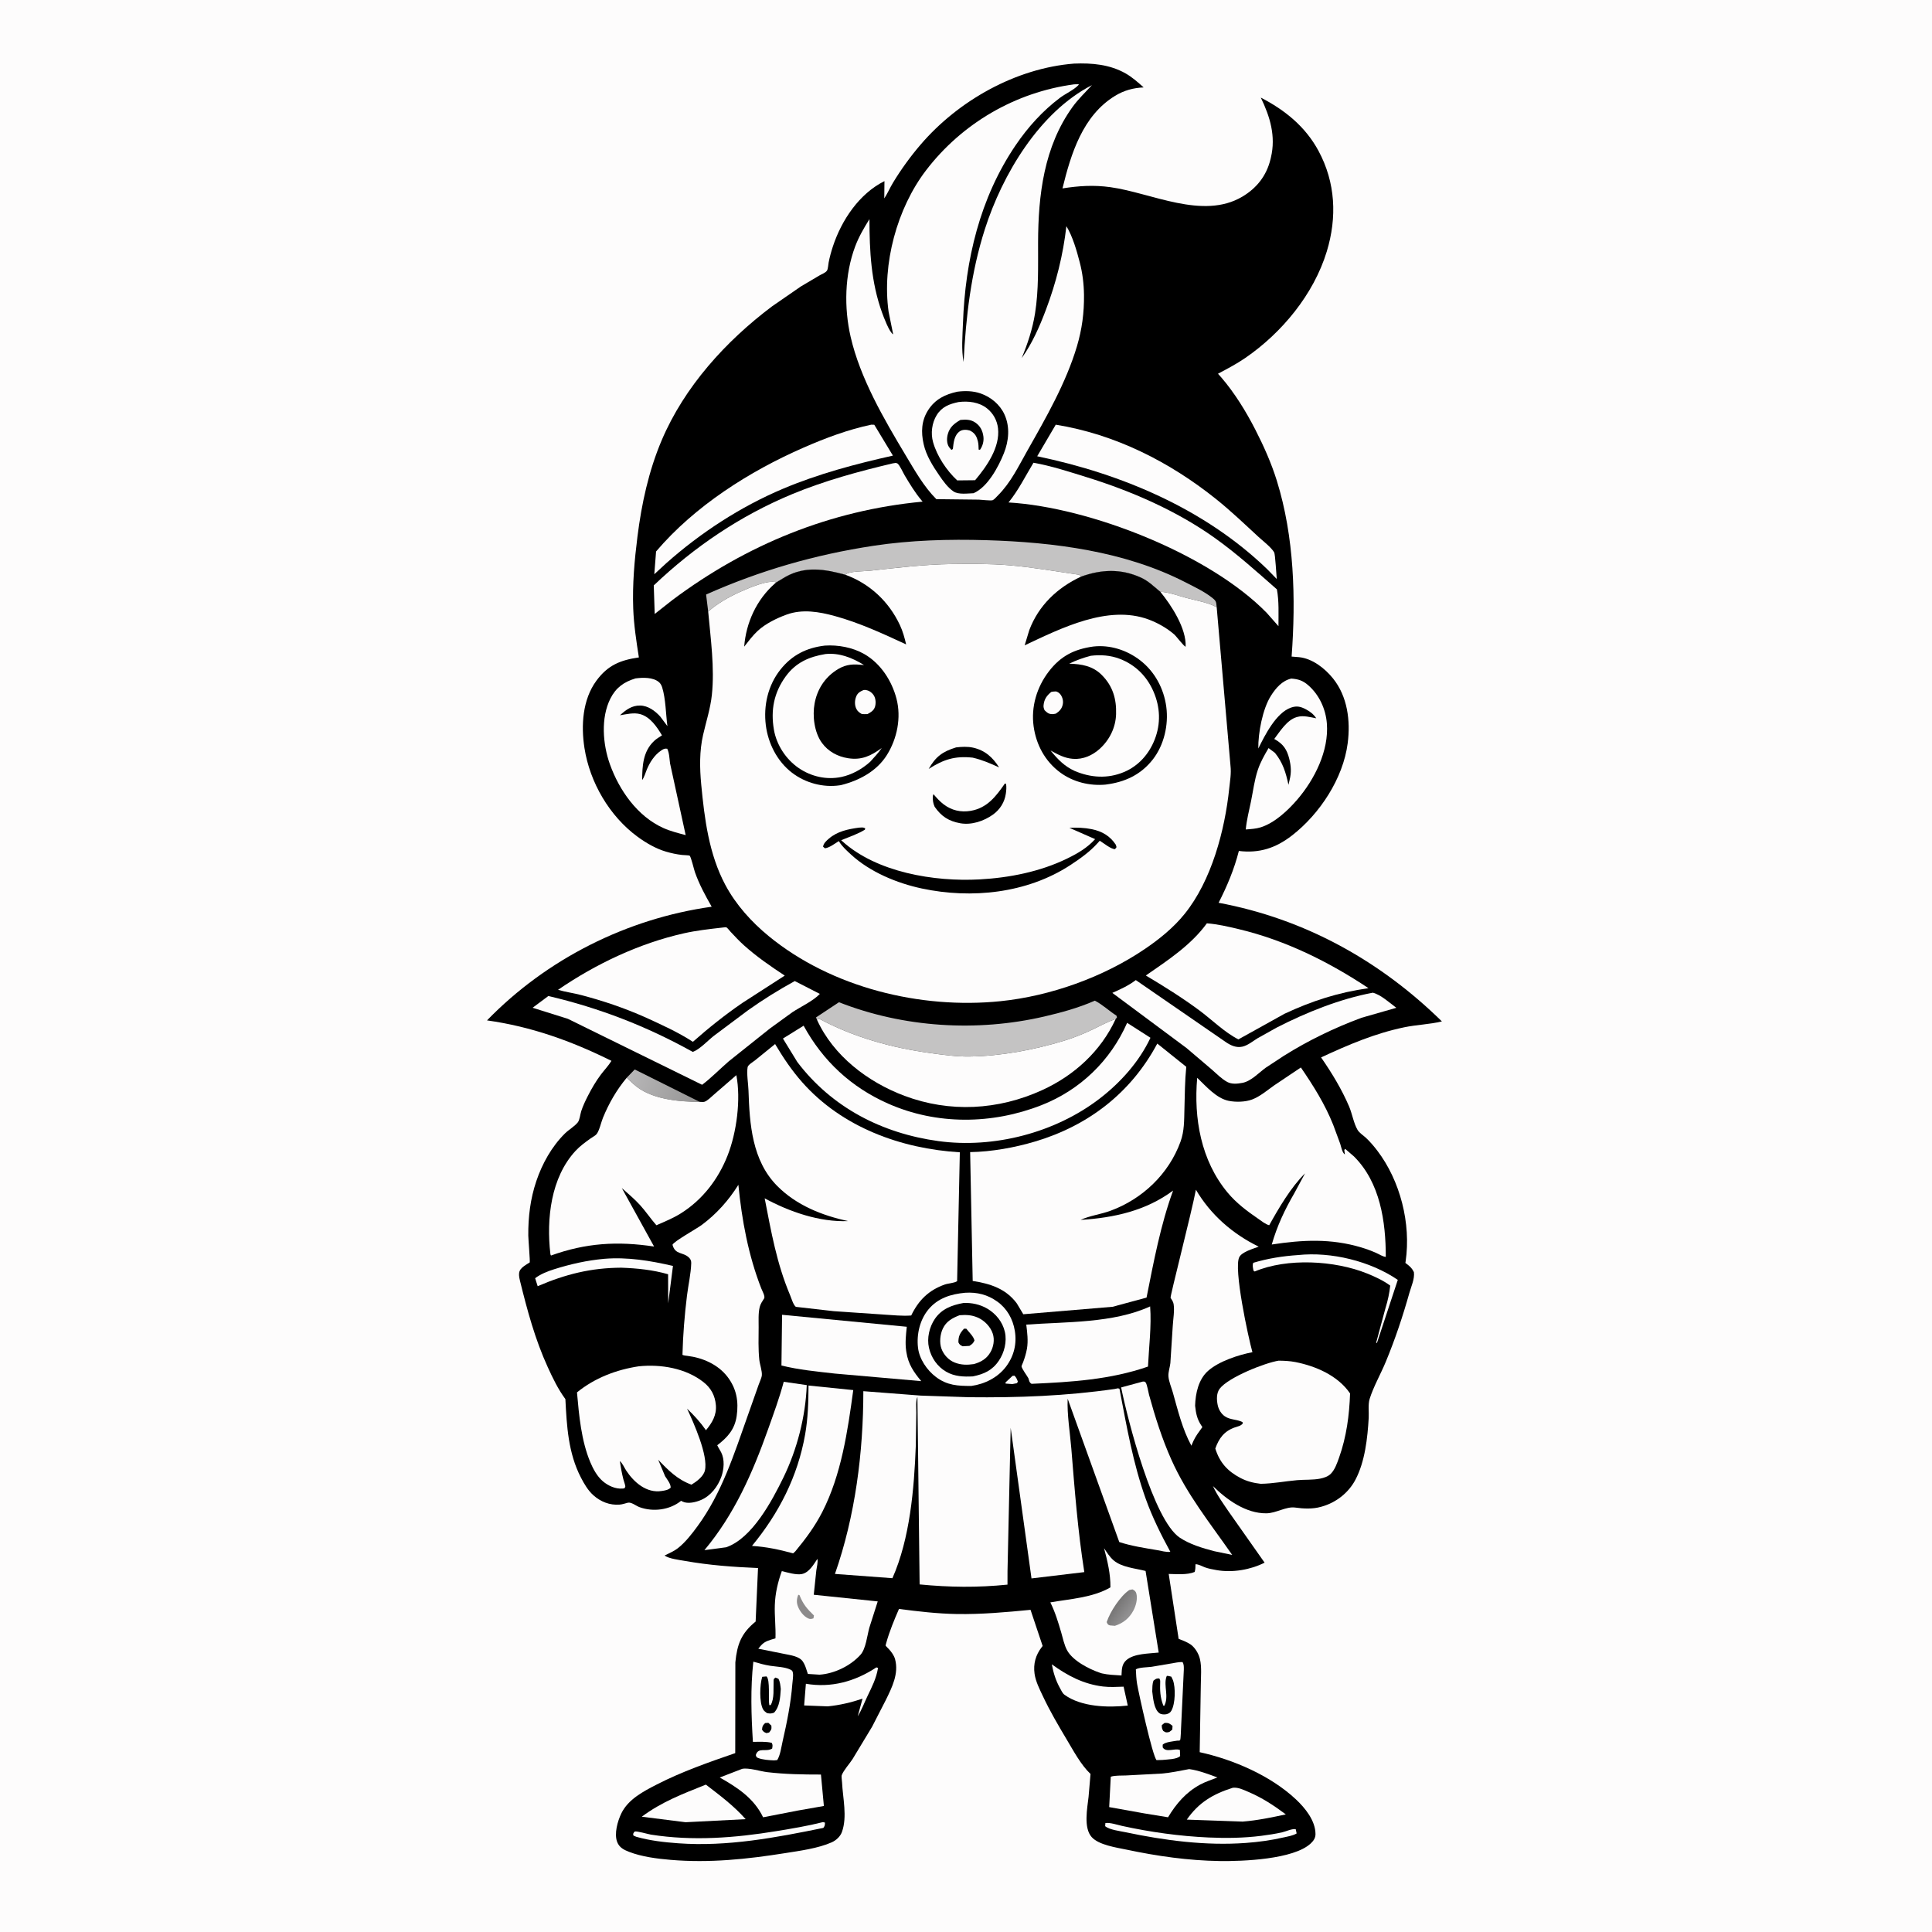 <svg version="1.1" xmlns="http://www.w3.org/2000/svg" style="display: block;" viewBox="0 0 2048 2048" width="1024" height="1024">
<defs>
	<linearGradient id="Gradient1" gradientUnits="userSpaceOnUse" x1="731.344" y1="1166.62" x2="667.983" y2="1141.04">
		<stop class="stop0" offset="0" stop-opacity="1" stop-color="rgb(154,153,153)"/>
		<stop class="stop1" offset="1" stop-opacity="1" stop-color="rgb(183,182,183)"/>
	</linearGradient>
	<linearGradient id="Gradient2" gradientUnits="userSpaceOnUse" x1="1184.85" y1="1700.95" x2="1197" y2="1709.43">
		<stop class="stop0" offset="0" stop-opacity="1" stop-color="rgb(121,120,120)"/>
		<stop class="stop1" offset="1" stop-opacity="1" stop-color="rgb(145,144,145)"/>
	</linearGradient>
</defs>
<path transform="translate(0,0)" fill="rgb(253,252,252)" d="M -0 -0 L 2048 0 L 2048 2048 L -0 2048 L -0 -0 z"/>
<path transform="translate(0,0)" fill="rgb(0,0,0)" d="M 1138.55 67.416 C 1157.42 66.637 1176.43 68.301 1193.17 77.822 C 1200.25 81.847 1206.29 87.241 1212.3 92.667 C 1201.34 93.128 1191.46 95.84 1182.06 101.574 C 1147.65 122.565 1135.3 162.943 1126.27 199.715 C 1143.77 196.966 1159.49 195.973 1177.14 198.419 C 1220.53 204.435 1274.92 233.296 1316.83 208.511 C 1332.14 199.456 1342.55 186.293 1346.78 168.815 L 1347.21 167 C 1352.6 144.425 1346.32 123.71 1336.5 103.458 C 1362.03 116.625 1383.76 134.16 1397.63 159.848 C 1415.77 193.423 1417.44 230.434 1406.46 266.501 C 1392.62 311.994 1358.92 352.719 1320.1 379.422 C 1310.93 385.731 1300.94 390.948 1291.12 396.182 L 1294.81 400.31 C 1308.82 416.652 1320.81 436.155 1330.61 455.253 C 1339.56 472.687 1347.72 490.967 1353.53 509.699 C 1371.99 569.179 1373.72 634.38 1369.17 696.001 L 1377.12 696.631 C 1391.16 698.089 1404.35 708.376 1413 719.109 C 1428.46 738.284 1431.68 764.05 1428.61 787.851 C 1423.79 825.175 1399.02 862.812 1369.57 885.649 C 1352.35 899.005 1334.94 904.69 1313.24 902.049 C 1308.35 921.341 1300.81 939.277 1291.78 956.979 C 1382.81 973.973 1462.67 1018.14 1528.47 1082.74 C 1515.55 1085.9 1501.65 1086.23 1488.5 1088.98 C 1457.06 1095.56 1429.38 1107.46 1400.39 1120.9 C 1411.69 1137.19 1422.32 1154.68 1430.11 1172.93 C 1433.37 1180.56 1434.96 1190.8 1439.05 1197.7 C 1441.08 1201.12 1445.34 1203.63 1448.2 1206.37 C 1452.5 1210.47 1456.37 1214.98 1459.97 1219.71 C 1484.4 1251.77 1495.86 1297.06 1490.03 1337.07 L 1489.77 1338.73 L 1490.42 1339.23 L 1491.5 1340.08 C 1494.94 1342.73 1496.87 1344.55 1498.79 1348.5 C 1499.73 1355.71 1495.97 1363.58 1494.02 1370.48 C 1486.89 1395.75 1478.9 1419.69 1468.83 1443.94 C 1463.59 1456.55 1455.88 1470.05 1451.87 1482.93 C 1450.05 1488.75 1451.23 1496.88 1450.88 1503.04 C 1449.66 1524.31 1446.94 1549.34 1436.85 1568.5 C 1429.53 1582.4 1416.58 1592.58 1401.55 1596.93 L 1400.07 1597.34 C 1391.56 1599.77 1381.73 1599.33 1373 1598.08 C 1363.34 1596.7 1352.97 1604.04 1342.44 1604.17 C 1320.8 1604.44 1300.54 1589.86 1285.78 1575.31 C 1290.19 1585.01 1296.83 1594.06 1302.81 1602.88 L 1340.53 1656.48 C 1325.63 1664.05 1306.25 1667.35 1289.73 1664.38 C 1285.58 1663.64 1281.23 1662.9 1277.26 1661.44 C 1274.09 1660.27 1270.67 1658.14 1267.28 1658.16 C 1267.19 1660.94 1267.27 1663.7 1266.36 1666.36 C 1258.4 1669.65 1247.32 1668.58 1238.88 1668.44 L 1249.2 1735.89 C 1249.25 1736.29 1249.06 1736.82 1249.36 1737.1 C 1249.76 1737.5 1253 1738.61 1253.76 1738.94 C 1257.57 1740.59 1261.52 1742.24 1264.5 1745.22 C 1268.13 1748.85 1270.87 1753.86 1272.03 1758.86 C 1274.01 1767.32 1272.94 1777.85 1272.9 1786.63 L 1271.73 1857.39 C 1307.39 1865.2 1346.75 1882.18 1373.62 1907.3 C 1383.48 1916.52 1394.45 1929.99 1394.48 1944.22 C 1394.48 1948.39 1392.37 1951.37 1389.42 1954.14 C 1371.3 1971.1 1317.13 1973.13 1292.95 1972.78 C 1259.6 1972.29 1226.77 1967.59 1194.2 1960.7 C 1183.52 1958.45 1164.77 1955.85 1157.19 1947.34 C 1148.41 1937.5 1152.59 1916.69 1153.92 1904.77 L 1156 1880.47 C 1145.73 1870.75 1137.84 1855.77 1130.58 1843.64 C 1121.7 1828.79 1113.03 1813.97 1105.64 1798.29 C 1102.06 1790.7 1097.86 1782.59 1096.67 1774.19 C 1095.2 1763.75 1097.87 1754.3 1104.26 1746.07 L 1105.24 1744.81 L 1092.41 1706.49 C 1066.38 1709.03 1040.45 1711.35 1014.26 1710.93 C 993.792 1710.59 973.242 1708.19 952.961 1705.55 C 947.84 1717.28 942.812 1729.45 939.401 1741.78 C 939.381 1741.86 938.741 1744.23 938.754 1744.26 C 939.132 1745.16 941.634 1747.41 942.405 1748.29 C 945.184 1751.46 947.717 1754.79 948.837 1758.93 C 952.932 1774.07 945.516 1788.81 939.045 1802 L 924.464 1830.4 L 903.705 1864.78 C 900.551 1869.64 894.235 1876.56 892.291 1881.77 C 891.794 1883.1 892.531 1887.81 892.605 1889.36 C 893.406 1906.15 898.315 1925.74 892.505 1941.91 C 890.732 1946.85 886.291 1950.88 881.576 1952.98 C 867.176 1959.37 847.803 1961.93 832.347 1964.38 C 791.835 1970.82 751.952 1975.03 710.927 1971.53 C 696.595 1970.31 680.419 1968.28 666.937 1963.07 C 661.332 1960.91 656.51 1958.5 654.23 1952.58 C 650.878 1943.87 654.656 1930.55 658.603 1922.35 C 665.86 1907.29 682.049 1898.91 696.275 1891.61 C 722.775 1878.02 751.265 1868.07 779.381 1858.37 L 779.508 1762.12 C 781.396 1742.94 785.794 1731.3 801.007 1718.9 L 803.533 1662.18 C 777.026 1661.06 751.887 1659.24 725.706 1654.59 C 719.626 1653.51 709.487 1652.37 704.436 1648.95 C 709.342 1646.55 714.776 1644.19 719.049 1640.77 C 726.868 1634.5 733.512 1625.87 739.405 1617.84 C 765.253 1582.59 778.254 1541.14 792.717 1500.4 L 804.229 1467.79 C 805.174 1464.98 807.32 1460.71 807.591 1457.85 C 808.005 1453.48 805.372 1446.1 804.882 1441.35 C 803.71 1430 804.123 1418.26 804.188 1406.84 C 804.227 1400 803.677 1392.02 805.36 1385.35 C 806.167 1382.15 808.217 1379.17 809.983 1376.41 C 811.376 1374.24 807.971 1368.31 806.986 1365.79 C 793.28 1330.72 786.372 1293.32 782.712 1255.94 C 772.428 1272.42 759.439 1286.97 743.78 1298.57 C 738.565 1302.44 714.404 1315.81 712.874 1319.5 C 715.772 1330.57 724.216 1326.8 730.625 1333.37 C 732.197 1334.99 732.793 1336.85 732.729 1339.03 C 732.398 1350.3 729.625 1362.06 728.24 1373.33 C 725.653 1394.37 723.982 1415.02 723.438 1436.21 C 725.215 1436.99 726.803 1437.05 728.687 1437.28 C 744.833 1439.24 761.191 1446.39 771.259 1459.59 C 780.804 1472.11 783.139 1485.67 780.908 1501.09 C 778.869 1515.19 771.158 1523.75 760.307 1532.01 C 761.475 1534.66 763.188 1537 764.491 1539.59 C 768.358 1547.27 767.459 1557.61 764.644 1565.48 C 760.968 1575.75 753.446 1585.63 743.2 1590.01 C 737.709 1592.37 729.261 1594.49 723.587 1591.76 L 722 1590.92 C 709.963 1600.74 692.147 1602.92 677.839 1597.62 C 674.149 1596.26 669.204 1592.04 665.5 1592.95 C 662.588 1593.66 659.897 1594.71 656.876 1594.95 C 646.446 1595.79 636.758 1591.97 629 1585.03 C 623.291 1579.92 619.283 1573.01 615.791 1566.27 C 602.294 1540.21 600.811 1511.73 599.328 1483.09 C 591.602 1472.61 586.039 1461.04 580.65 1449.25 C 567.152 1419.71 558.947 1389.11 551.205 1357.71 C 548.871 1348.24 550.204 1345.35 558.432 1340.13 C 558.814 1339.89 561.448 1338.37 561.531 1338.22 C 562.019 1337.31 560.045 1313.47 560.011 1309.78 C 559.827 1290.1 562.196 1270.82 568.488 1252.12 C 574.74 1233.54 584.829 1215.4 598.838 1201.54 C 602.895 1197.52 609.166 1193.99 612.561 1189.65 C 614.483 1187.19 615.097 1181.1 616.089 1178 C 617.872 1172.44 620.496 1166.95 623.15 1161.75 C 627.152 1153.92 631.713 1146.03 637.027 1139 C 640.65 1134.21 645.073 1129.65 648.156 1124.53 C 605.651 1103.47 563.307 1088.24 516.238 1081.65 C 579.583 1016.47 664.688 973.696 754.415 961.169 C 747.6 949.211 741.186 937.447 736.62 924.424 C 735.601 921.516 732.548 908.326 731.039 907.016 C 730.622 906.654 723.995 906.385 723.024 906.281 C 717.305 905.668 711.537 904.407 706.017 902.788 C 695.344 899.658 684.936 893.632 676 887.102 C 646.122 865.268 625.209 829.37 619.543 792.891 C 615.836 769.026 617.454 741.587 632.255 721.5 C 644.371 705.059 657.728 699.725 677.238 696.894 C 674.552 679.75 671.885 662.361 671.241 645 C 670.295 619.485 672.558 594.041 675.738 568.751 C 680.118 533.914 687.649 499.175 701.398 466.752 C 725.482 409.957 769.338 361.647 818.302 324.822 L 849.019 303.611 L 869.181 291.695 C 871.521 290.404 875.409 289 876.745 286.655 C 877.773 284.852 877.969 280.375 878.389 278.232 C 879.528 272.407 881.092 266.704 882.955 261.071 C 892.157 233.245 910.816 205.322 937.557 191.991 L 937.366 210.315 C 940.926 204.923 943.402 198.993 946.747 193.48 C 955.242 179.479 965.159 165.803 975.818 153.362 C 1015.87 106.612 1076.86 72.279 1138.55 67.416 z"/>
<path transform="translate(0,0)" fill="rgb(253,252,252)" d="M 1073.27 1458.5 L 1075.41 1458.28 C 1077.39 1460.29 1077.98 1461.92 1078.96 1464.5 L 1078.08 1466.23 L 1073.1 1467.18 L 1066.06 1466.66 L 1065.83 1465.5 L 1073.27 1458.5 z"/>
<path transform="translate(0,0)" fill="url(#Gradient1)" d="M 664.323 1142.47 L 672.833 1133.67 L 741.731 1168.02 C 719.055 1168 688.858 1165.24 671.473 1149.08 L 664.323 1142.47 z"/>
<path transform="translate(0,0)" fill="rgb(253,252,252)" d="M 1171.77 1932.5 C 1176.84 1931.78 1184.48 1934.46 1189.47 1935.55 C 1219.46 1942.13 1250.37 1946.42 1281.06 1947.81 C 1299.65 1948.65 1318.53 1948.41 1337 1946.05 C 1344.35 1945.11 1351.88 1943.98 1359.11 1942.33 C 1363.63 1941.3 1368.94 1938.51 1373.5 1938.96 L 1374.5 1943.52 C 1370.68 1945.85 1365.59 1946.62 1361.28 1947.62 C 1347.78 1950.76 1334.41 1952.59 1320.59 1953.6 C 1278.24 1956.72 1234.65 1951.02 1193.24 1942.26 C 1187.47 1941.04 1175.98 1939.7 1171.5 1935.81 L 1171.77 1932.5 z"/>
<path transform="translate(0,0)" fill="rgb(253,252,252)" d="M 872.41 1931.5 L 874.5 1932.03 C 874.369 1934.9 874.45 1935.35 872.793 1937.65 C 822.232 1948.01 770.981 1957.7 719.169 1953.97 C 704.165 1952.9 689.012 1951.19 674.5 1947.08 L 671.5 1945.81 L 671.132 1944 C 671.741 1943.17 671.993 1941.86 672.96 1941.5 C 674.94 1940.76 687.202 1944.33 689.959 1944.76 C 734.259 1951.74 778.987 1948.29 823 1941.07 C 839.511 1938.36 856.188 1935.62 872.41 1931.5 z"/>
<path transform="translate(0,0)" fill="rgb(253,252,252)" d="M 640.533 1334.39 C 665.383 1332.37 689.247 1336.38 713.37 1341.93 L 708.31 1381.57 L 708.214 1350.76 C 691.93 1346.09 675.445 1344.42 658.561 1343.81 C 626.348 1343.98 599.526 1350.71 569.956 1363.41 L 567.265 1354.95 C 573.166 1350.5 580.437 1347.66 587.43 1345.45 C 605.036 1339.9 622.154 1336.08 640.533 1334.39 z"/>
<path transform="translate(0,0)" fill="rgb(253,252,252)" d="M 1114.98 1764.26 C 1131.52 1776.27 1148.63 1785.27 1169.21 1787.76 C 1176.44 1788.63 1183.81 1788.18 1191.07 1787.94 L 1195.49 1807.98 C 1174.65 1810.28 1146.28 1809.5 1128.5 1796.58 C 1126.25 1794.95 1124.99 1791.97 1123.68 1789.59 C 1119.07 1781.19 1116.74 1773.67 1114.98 1764.26 z"/>
<path transform="translate(0,0)" fill="rgb(253,252,252)" d="M 1375.92 1330.42 C 1411.11 1326.71 1452.61 1336.79 1481.72 1356.73 L 1459.67 1423.5 L 1458.74 1423.5 L 1468.72 1386.45 C 1471.08 1378.95 1472.9 1370.59 1473.69 1362.79 C 1466.4 1357.4 1457.5 1353.31 1449.13 1349.93 C 1414.82 1336.09 1364.5 1333.29 1330 1347.84 L 1328.76 1347 C 1328.24 1343.95 1327.41 1341.59 1328.5 1338.62 C 1344.07 1333.97 1359.74 1331.51 1375.92 1330.42 z"/>
<path transform="translate(0,0)" fill="rgb(253,252,252)" d="M 929.003 1767.5 L 930.765 1768.05 C 928.794 1779.56 924.469 1787.69 919.5 1798.11 C 916.107 1805.23 913.391 1812.57 909.235 1819.32 L 914.315 1800.65 C 901.998 1804.75 890.399 1807.5 877.475 1808.82 L 852.422 1807.85 L 854.272 1784.85 C 881.087 1789.47 906.522 1782.41 929.003 1767.5 z"/>
<path transform="translate(0,0)" fill="rgb(253,252,252)" d="M 1306.86 1895.09 C 1312.6 1894.51 1317.68 1897.1 1322.87 1899.29 C 1337.82 1905.62 1350.12 1913.7 1363.03 1923.33 C 1347.74 1926.6 1332.88 1929.72 1317.25 1930.97 L 1258.05 1928.87 C 1270.76 1910.6 1285.94 1901.72 1306.86 1895.09 z"/>
<path transform="translate(0,0)" fill="rgb(253,252,252)" d="M 748.253 1891.77 C 763.014 1903.11 778.077 1914.37 790.413 1928.39 L 726.753 1931.64 L 680.302 1925.79 C 701.464 1910 723.973 1901.47 748.253 1891.77 z"/>
<path transform="translate(0,0)" fill="rgb(253,252,252)" d="M 798.567 1761.44 C 804.44 1763.16 810.436 1764.87 816.491 1765.8 C 823.053 1766.81 831.989 1766.98 837.942 1769.9 C 839.628 1770.72 840.151 1771.31 840.5 1773.26 C 841.102 1776.63 840.171 1781.57 839.909 1785.01 C 838.349 1805.51 834.08 1826.3 829.503 1846.34 C 828.149 1852.27 827.131 1860.66 823.867 1865.77 L 820.5 1866.09 C 815.392 1865.9 808.054 1865.41 803.399 1863.43 C 801.556 1862.65 801.87 1862.25 801.171 1860.5 C 803.697 1851.65 811.958 1857.65 818.52 1853.52 C 818.907 1850.74 819.314 1849.97 818.089 1847.5 C 812.011 1845.86 804.421 1846.5 798.103 1846.41 C 796.36 1818.14 795.439 1789.64 798.567 1761.44 z"/>
<path transform="translate(0,0)" fill="rgb(0,0,0)" d="M 811.075 1826.5 L 814.5 1826.28 L 817.694 1829.25 C 817.991 1833.43 817.71 1833.33 815.334 1836.5 L 812.49 1837.17 C 809.739 1836.07 809.461 1835.92 807.766 1833.5 C 808.227 1829.37 808.386 1829.32 811.075 1826.5 z"/>
<path transform="translate(0,0)" fill="rgb(0,0,0)" d="M 808.008 1777.5 L 812.5 1777.06 C 816.591 1780.54 814.258 1801.1 815.49 1807.5 L 816.927 1807.5 C 821.099 1800.49 819.673 1789.32 820.05 1781.32 C 820.141 1779.38 820.63 1779.53 822 1778.28 L 825.101 1779.5 C 827.029 1782.82 827.182 1786.63 827.663 1790.37 C 827.082 1798.97 826.671 1808.84 820.56 1815.5 C 817.215 1816.61 816.481 1816.58 813 1815.95 C 811.47 1814.79 809.83 1813.7 808.883 1811.97 C 804.753 1804.45 805.404 1785.51 808.008 1777.5 z"/>
<path transform="translate(0,0)" fill="rgb(253,252,252)" d="M 1260.56 1875.32 C 1270.02 1876.51 1281.5 1880.82 1290.48 1884.17 C 1284.44 1886.65 1277.99 1888.59 1272.26 1891.7 C 1257.19 1899.87 1246.88 1911.9 1238.16 1926.39 L 1212.91 1922.25 L 1175.79 1915.6 L 1177.46 1883.39 C 1182.09 1881.85 1188.87 1882.31 1193.81 1882.05 L 1231.49 1880.05 C 1241.17 1879.26 1251 1877.07 1260.56 1875.32 z"/>
<path transform="translate(0,0)" fill="rgb(253,252,252)" d="M 786.753 1875.04 C 793.709 1873.64 805.982 1877.7 813.412 1878.57 C 832.419 1880.8 851.139 1881.1 870.24 1881.09 L 873.344 1914.41 L 845.74 1919.26 L 808.916 1926.41 C 799.337 1906.36 781.782 1894.85 762.978 1884.23 L 786.753 1875.04 z"/>
<path transform="translate(0,0)" fill="rgb(253,252,252)" d="M 1247.59 1762.29 C 1249.68 1761.91 1251.39 1761.87 1253.5 1761.84 C 1255.12 1764.32 1254.91 1767.14 1254.9 1770 L 1252.01 1831.07 C 1251.88 1832.8 1251.66 1843.75 1250.95 1844.64 C 1250.28 1845.47 1248.84 1845 1247.79 1845.19 C 1243.65 1845.92 1235.38 1846.52 1232.5 1849.41 L 1232.53 1852.36 C 1236.38 1858.22 1245.02 1852.87 1250.74 1855.03 L 1251 1861.5 C 1247.71 1865.02 1237.17 1865.07 1232.24 1865.62 L 1226 1865.8 C 1221.73 1861.66 1206.79 1793.66 1205.36 1784.99 C 1204.52 1779.86 1204.27 1774.75 1204.05 1769.56 C 1207.62 1767.39 1216.39 1767.47 1220.78 1766.87 L 1247.59 1762.29 z"/>
<path transform="translate(0,0)" fill="rgb(0,0,0)" d="M 1234.28 1826.5 L 1235.69 1826.33 C 1238.99 1826.28 1240.52 1827.47 1242.94 1829.5 L 1242.68 1833.5 L 1239.5 1835.98 C 1236 1836.67 1236.16 1836.76 1233.12 1834.92 C 1231.74 1832.58 1231.49 1831.45 1231.58 1828.73 L 1234.28 1826.5 z"/>
<path transform="translate(0,0)" fill="rgb(0,0,0)" d="M 1236.91 1776.5 C 1238.57 1776.47 1240.05 1776.96 1241.65 1777.35 L 1243.32 1780.91 C 1246.31 1788.84 1245.97 1805.98 1241.66 1813.5 C 1240.51 1815.49 1238.81 1816.54 1236.62 1817.08 C 1234.4 1817.62 1231.05 1817.47 1229.15 1816.17 C 1223.16 1812.05 1222.26 1799.7 1221.42 1792.92 C 1221.56 1789.11 1221.37 1785.09 1222.78 1781.5 C 1225.48 1779.54 1225.63 1779.15 1228.92 1779.21 C 1229.57 1780.34 1229.91 1781.17 1229.86 1782.49 C 1229.52 1791.98 1229.76 1799 1233.16 1808 L 1234.16 1808.27 C 1239.35 1798.36 1233.33 1787.13 1236.41 1777.61 L 1236.91 1776.5 z"/>
<path transform="translate(0,0)" fill="rgb(253,252,252)" d="M 830.795 1464.75 L 855.189 1468.28 C 853.987 1501.44 844.934 1536.53 830.447 1566.22 C 818.388 1590.94 797.29 1630.74 769.776 1640.17 L 746.718 1643.23 C 778.531 1605.19 797.734 1561.44 814.219 1515.03 C 820.109 1498.45 826.274 1481.76 830.795 1464.75 z"/>
<path transform="translate(0,0)" fill="rgb(253,252,252)" d="M 1211.53 1464.5 L 1213.24 1464.57 C 1213.65 1464.88 1214.16 1465.08 1214.45 1465.5 C 1216.05 1467.78 1217.22 1475.59 1218.05 1478.62 C 1224.51 1502.08 1231.73 1524.97 1241.67 1547.23 C 1258.28 1584.48 1283.08 1615.08 1306.19 1648.28 L 1286.8 1644.25 C 1274.61 1641.06 1261.06 1637 1250.5 1629.9 C 1222.65 1611.18 1195.54 1505.7 1188.44 1470.73 L 1211.53 1464.5 z"/>
<path transform="translate(0,0)" fill="rgb(253,252,252)" d="M 1368.81 719.315 C 1376.23 719.893 1380.99 721.356 1386.7 726.317 C 1398.47 736.53 1405.31 751.566 1406.53 766.9 C 1408.83 795.914 1393.45 826.317 1375.09 847.673 C 1365.27 859.098 1351.22 872.305 1336.5 876.969 C 1331.4 878.587 1325.87 878.865 1320.55 879.266 C 1321.48 869.309 1324.07 859.35 1326.09 849.566 C 1328.37 838.446 1329.77 826.702 1333.41 815.938 C 1336.18 807.739 1340.36 800.43 1344.74 793.006 L 1351.51 798.086 C 1360.01 808.657 1363 818.909 1365.83 831.937 L 1367.04 826.742 C 1369.03 818.658 1368.63 812.179 1366.62 804.164 C 1364.26 794.731 1360.4 788.92 1352.05 784.081 L 1350.75 783.349 C 1356.8 775.335 1364.2 763.322 1374.24 760.264 L 1375.5 759.914 C 1381.73 758.134 1389.04 760.307 1395.3 761.42 C 1392.49 757.188 1389.03 754.433 1384.55 752.03 C 1378.96 749.023 1374.69 747.928 1368.5 750.09 C 1352.67 755.62 1340.82 779.388 1333.86 793.464 C 1333.6 777.077 1338.41 751.41 1347.26 737.5 C 1352.47 729.306 1359.06 721.58 1368.81 719.315 z"/>
<path transform="translate(0,0)" fill="rgb(253,252,252)" d="M 829.041 1393.73 L 961.239 1406.43 C 960.335 1414.74 959.357 1423.5 960.567 1431.81 L 960.834 1433.5 C 962.739 1445.98 968.639 1454.59 976.568 1464.06 L 884.889 1456.03 C 865.946 1453.86 846.903 1452.12 828.365 1447.49 L 829.041 1393.73 z"/>
<path transform="translate(0,0)" fill="rgb(253,252,252)" d="M 923.616 450.176 L 926.777 450.266 L 946.529 482.971 C 906.785 491.869 867.612 502.224 830 518.101 C 785.115 537.049 742.861 564.564 706.439 596.87 L 693.582 608.702 L 695.464 584.566 C 736.592 536.286 794.422 499.566 852.072 474.38 C 875.107 464.317 898.956 455.367 923.616 450.176 z"/>
<path transform="translate(0,0)" fill="rgb(253,252,252)" d="M 857.063 1468.72 L 904.483 1473.55 C 898.601 1516.93 891.834 1563.29 871.714 1602.64 C 863.789 1618.14 854.084 1631.15 843.07 1644.5 L 840.759 1646.61 C 826.057 1642.62 812.372 1639.67 797.127 1638.73 C 825.726 1604.03 845.619 1565.18 853.469 1520.61 C 856.494 1503.43 856.992 1486.11 857.063 1468.72 z"/>
<path transform="translate(0,0)" fill="rgb(253,252,252)" d="M 673.611 719.145 C 681.228 718.128 692.128 717.75 698.417 723.012 C 700.18 724.486 701.264 726.522 701.937 728.688 C 705.703 740.802 705.785 756.928 707.483 769.719 L 699.892 759.58 C 694.454 753.54 686.926 748.019 678.531 747.898 C 669.759 747.771 663.327 752.554 657.203 758.212 C 663.948 757.097 671.804 755.168 678.5 756.964 C 689.248 759.847 696.362 770.536 701.729 779.51 C 698.898 781.348 695.755 783.196 693.3 785.522 C 681.536 796.666 680.828 811.95 680.714 826.898 C 682.998 823.778 684.101 819.466 685.594 815.885 C 688.814 808.162 693.655 800.442 700.707 795.677 C 703.12 794.046 704.45 793.244 707.284 793.672 C 709.514 798.091 709.63 804.336 710.291 809.239 L 726.845 885.253 C 718.968 883.149 710.722 881.104 703.268 877.764 C 675.688 865.403 656.391 837.734 646.5 810.063 C 638.979 789.022 636.694 761.036 647.051 740.5 C 652.972 728.76 661.447 722.899 673.611 719.145 z"/>
<path transform="translate(0,0)" fill="rgb(253,252,252)" d="M 1023.16 1370.37 C 1035.75 1369.61 1046.77 1372.31 1057.06 1379.65 C 1067.48 1387.07 1073.64 1398.1 1075.74 1410.61 C 1078.04 1424.28 1074.91 1437.33 1066.58 1448.5 C 1057.84 1460.21 1043.9 1467.16 1029.71 1469.15 C 1015.37 1469.21 1004.02 1468.62 992.161 1459.67 C 982.641 1452.49 974.505 1440.6 973.122 1428.59 C 971.501 1414.52 975.029 1399.04 984.228 1388 C 994.27 1375.95 1008.09 1371.78 1023.16 1370.37 z"/>
<path transform="translate(0,0)" fill="rgb(0,0,0)" d="M 1021.28 1381.22 C 1029.91 1380.78 1039.02 1382.77 1046.5 1387.17 C 1055.77 1392.63 1062.82 1401.37 1065.23 1411.95 C 1067.55 1422.14 1064.63 1433.83 1058.85 1442.35 C 1051.81 1452.75 1043.13 1456.57 1031.31 1459.03 C 1021.43 1459.55 1011.87 1459.18 1003.04 1454.11 C 993.552 1448.66 987.141 1439.28 984.728 1428.68 C 982.403 1418.47 985.176 1406.56 991.024 1398.02 C 998.321 1387.37 1009.09 1383.47 1021.28 1381.22 z"/>
<path transform="translate(0,0)" fill="rgb(253,252,252)" d="M 1017.21 1394.19 C 1024.14 1393.7 1029.7 1393.79 1036.26 1396.59 C 1043.46 1399.68 1049.94 1406.26 1052.39 1413.77 C 1054.51 1420.26 1053.21 1427.76 1049.83 1433.54 C 1045.79 1440.46 1039.81 1443.87 1032.29 1446 C 1025.22 1447.02 1018.89 1447.03 1012.1 1444.38 C 1005.63 1441.86 1000.39 1436.21 998.001 1429.73 C 995.635 1423.32 996.54 1414.47 999.423 1408.39 C 1003.14 1400.55 1009.55 1397.17 1017.21 1394.19 z"/>
<path transform="translate(0,0)" fill="rgb(0,0,0)" d="M 1021.87 1408.5 L 1024.32 1408.5 C 1026.99 1412.02 1032.13 1416.7 1032.99 1421 C 1031.38 1424.28 1030.54 1424.7 1027.61 1426.7 L 1020.5 1427.11 C 1017.74 1425.73 1017.39 1425.7 1015.96 1423 C 1015.87 1416.51 1017.55 1413.24 1021.87 1408.5 z"/>
<path transform="translate(0,0)" fill="rgb(253,252,252)" d="M 866.475 1652.5 C 867.233 1656.03 865.836 1661.04 865.331 1664.69 L 862.622 1690.51 L 930.424 1697.56 L 921.491 1725.56 C 919.228 1733.81 917.841 1747.81 912.188 1754.1 C 901.558 1765.91 884.468 1774.15 868.785 1775.23 L 856.372 1774.44 L 855.07 1770.5 C 854.005 1767.14 853.083 1764.4 851.123 1761.41 C 847.334 1755.63 837.857 1754.58 831.505 1753.24 L 803.832 1747.71 L 806.008 1745.04 L 806.952 1743.99 C 810.881 1739.54 816.543 1738.38 822.03 1736.71 C 822.467 1724.88 820.936 1713.06 821.349 1701.23 C 821.775 1689.01 824.592 1676.89 828.771 1665.44 C 834.601 1666.85 844.112 1669.76 849.971 1668.56 C 857.696 1666.98 862.374 1658.56 866.475 1652.5 z"/>
<path transform="translate(0,0)" fill="rgb(140,138,139)" d="M 846.237 1690.5 L 847.489 1690.9 C 851.319 1700.59 855.456 1705.35 862.848 1712.5 L 862.292 1715.5 C 860.1 1716.23 858.739 1716.56 856.542 1715.5 C 851.78 1713.2 847.899 1708.01 845.946 1703.2 C 844.189 1698.88 844.44 1694.71 846.237 1690.5 z"/>
<path transform="translate(0,0)" fill="rgb(253,252,252)" d="M 1219.19 1384.85 C 1220.74 1405.68 1217.91 1427.74 1216.91 1448.63 C 1176.87 1462.52 1135.53 1465.04 1093.5 1466.91 C 1091.02 1465.52 1091.02 1463.55 1090.12 1460.94 C 1088.54 1458.09 1083.34 1451.24 1082.85 1448.38 C 1082.79 1448.01 1084.44 1444.33 1084.61 1443.86 C 1086.3 1439.32 1087.77 1434.47 1088.61 1429.7 C 1090.05 1421.5 1088.92 1412.34 1087.89 1404.15 C 1130.33 1401.02 1179.84 1402.83 1219.19 1384.85 z"/>
<path transform="translate(0,0)" fill="rgb(253,252,252)" d="M 842.474 1039.96 L 869.08 1053.58 C 862.214 1060.95 848.724 1067.24 840.091 1072.89 L 816.221 1090.19 L 772.559 1125.01 C 763.063 1133.21 754.277 1142.34 744.267 1149.92 L 602.011 1080.02 L 564.602 1068.25 L 581.295 1055.8 C 635.744 1068.62 685.527 1087.9 734.384 1115.08 C 741.799 1112.36 750.383 1102.99 756.741 1098.01 L 792.677 1071.13 C 808.569 1059.78 825.363 1049.37 842.474 1039.96 z"/>
<path transform="translate(0,0)" fill="rgb(253,252,252)" d="M 1170.33 1641.17 C 1173.32 1645.61 1176.41 1650.58 1180.5 1654.07 C 1189.17 1661.47 1203.58 1662.49 1214.36 1665.28 L 1228.28 1751.77 C 1217.96 1752.97 1202.07 1752.68 1194.01 1759.8 C 1189.47 1763.81 1189.17 1768.71 1188.92 1774.35 L 1188.85 1776.07 C 1181.89 1775.62 1174.86 1775.44 1168.05 1773.87 L 1165.96 1773.2 C 1154.45 1769.33 1137.01 1760.37 1131.05 1749.19 C 1128.1 1743.66 1126.71 1736.59 1124.95 1730.57 C 1121.72 1719.54 1118.53 1708.92 1113.4 1698.59 C 1134.37 1694.91 1158.36 1693.63 1177.09 1682.68 C 1177.27 1668.51 1173.99 1654.77 1170.33 1641.17 z"/>
<path transform="translate(0,0)" fill="url(#Gradient2)" d="M 1197.07 1685.5 L 1200.5 1684.81 C 1202.63 1685.96 1203.96 1686.74 1204.6 1689.26 C 1206.08 1695.05 1204.17 1702.11 1201.44 1707.25 C 1197.14 1715.36 1190.47 1720.73 1181.83 1723.44 L 1176.5 1722.99 C 1174.21 1722.33 1174.07 1721.47 1173.16 1719.5 C 1176.7 1708.53 1187.51 1691.97 1197.07 1685.5 z"/>
<path transform="translate(0,0)" fill="rgb(253,252,252)" d="M 1119.14 450.183 C 1182.05 460.296 1239.97 489.617 1289.36 529.264 C 1304.89 541.729 1319.21 555.415 1333.82 568.915 C 1338.58 573.313 1347.47 580.05 1350.66 585.495 C 1351.83 587.493 1352.97 609.582 1353.43 613.802 L 1343.42 603.5 C 1277.1 539.377 1188.63 502.161 1099.47 483.663 L 1119.14 450.183 z"/>
<path transform="translate(0,0)" fill="rgb(196,195,195)" d="M 865.979 1080.85 L 865.02 1078.51 L 889.346 1062.41 C 957.88 1089.32 1035.55 1094.12 1107.08 1077.52 C 1124.96 1073.37 1142.89 1068.45 1159.74 1061.11 L 1160.58 1060.74 C 1168.55 1064.77 1175.83 1071.73 1183.5 1076.62 L 1184.03 1078.5 L 1182.62 1080.27 C 1174.42 1082.88 1166.01 1087.61 1158.21 1091.32 C 1148.33 1096.02 1138.19 1100.11 1127.72 1103.3 C 1095.85 1112.99 1060.4 1119.63 1026.99 1119.97 C 1013.49 1120.1 999.594 1118.14 986.226 1116.31 C 945.208 1110.7 905.115 1099.62 868.513 1080.01 L 865.979 1080.85 z"/>
<path transform="translate(0,0)" fill="rgb(253,252,252)" d="M 1204.01 1038.94 L 1299.63 1104.81 C 1304.77 1108.26 1310.45 1110.87 1316.8 1109.53 C 1322.52 1108.32 1328.08 1103.7 1333.03 1100.62 L 1353.32 1089.29 C 1384.82 1073.14 1420.4 1058.86 1455.24 1052.3 C 1463.44 1054.25 1473.35 1063.2 1480.16 1068.32 L 1443.19 1078.91 C 1414.44 1089.58 1386.99 1102.86 1361.01 1119.15 L 1341.84 1131.75 C 1334.31 1137.2 1326.32 1146.1 1317.02 1147.88 C 1311.81 1148.87 1305.76 1149.54 1300.92 1146.91 C 1294.92 1143.65 1289.6 1138.18 1284.48 1133.69 L 1257.79 1110.98 L 1179.12 1052.49 C 1188.08 1048.54 1196.17 1044.85 1204.01 1038.94 z"/>
<path transform="translate(0,0)" fill="rgb(253,252,252)" d="M 946.353 491.19 L 949.5 490.701 C 950.167 490.946 950.942 490.997 951.5 491.437 C 953.861 493.298 957.387 501.231 959.052 504.023 C 964.473 513.112 969.989 522.211 976.806 530.335 L 978.012 531.758 C 880.226 540.933 791.452 577.245 713.079 635.82 L 694.014 650.819 L 693.02 620.546 C 736.063 579.614 784.768 546.63 839.742 523.801 C 873.749 509.679 910.514 499.636 946.353 491.19 z"/>
<path transform="translate(0,0)" fill="rgb(253,252,252)" d="M 1095.53 490.528 C 1114.16 493.772 1133.96 500.263 1152 505.863 C 1199.35 520.564 1247.29 541.412 1287.77 570.28 C 1311.03 586.873 1332.13 605.926 1353.56 624.748 C 1355.93 637.385 1355.19 650.951 1355.23 663.771 L 1342.77 649.654 C 1282 587.436 1155.25 537.736 1069.07 532.621 C 1079.6 519.766 1086.93 504.702 1095.53 490.528 z"/>
<path transform="translate(0,0)" fill="rgb(196,195,195)" d="M 750.715 648.322 L 748.494 630.234 C 805.542 604.768 864.076 587.945 925.849 578.564 C 965.331 572.568 1005.84 571.43 1045.71 572.621 C 1117.04 574.752 1192.43 584.285 1256.62 617.258 C 1265.96 622.052 1276.49 626.971 1284.75 633.5 C 1289.44 637.201 1289.15 637.859 1289.74 643.648 C 1280.38 638.531 1267.82 636.573 1257.5 633.795 C 1248.69 631.423 1239.1 627.73 1229.99 627.314 C 1223.19 621.789 1217.54 615.944 1209.39 612.24 C 1188.15 602.576 1167.34 603.56 1145.89 611.279 L 1144 609.278 C 1119.36 605.698 1094.32 601.267 1069.53 599.188 C 1049.35 597.495 1029.05 597.696 1008.82 597.932 C 979.778 598.271 950.786 601.938 921.941 605.033 C 915.863 605.686 899.911 605.333 896.079 609.256 C 874.071 603.202 853.392 599.823 832.58 611.527 L 822.878 617.351 C 814.381 614.114 792.495 623.833 783.874 627.737 C 772.255 632.999 760.289 639.857 750.715 648.322 z"/>
<path transform="translate(0,0)" fill="rgb(253,252,252)" d="M 1194.81 1084.25 L 1219.54 1100.08 C 1207.59 1125.55 1187.71 1147.65 1165.52 1164.68 C 1118.44 1200.81 1053.46 1217.67 994.674 1209.6 C 935.142 1201.42 881.782 1174.08 845.16 1125.72 L 829.951 1100.9 L 851.87 1087.29 C 872.382 1124.78 902.318 1152.56 941.378 1169.85 C 992.991 1192.7 1051.76 1191.99 1103.96 1171.54 C 1144.93 1155.48 1177.17 1124.4 1194.81 1084.25 z"/>
<path transform="translate(0,0)" fill="rgb(253,252,252)" d="M 1267.72 1261.17 C 1283.42 1287.84 1306.72 1308.06 1334.26 1321.5 C 1328.49 1323.76 1316.8 1326.86 1313.75 1332.5 C 1307.33 1344.38 1323.37 1418.34 1327.62 1433.38 C 1312.72 1436.26 1292.04 1442.98 1280.5 1453.26 C 1270.37 1462.29 1267.25 1477.2 1266.86 1490.13 C 1267.79 1498.43 1268.9 1504.34 1273.65 1511.4 L 1274.58 1512.76 L 1271.5 1517.05 C 1268.09 1521.66 1265.75 1525.54 1263.6 1530.88 L 1262.94 1532.54 C 1253.31 1514.89 1248.65 1495.13 1243.22 1475.95 C 1241.72 1470.64 1238.9 1464.25 1238.58 1458.77 C 1238.33 1454.38 1240.13 1449.42 1240.63 1445 L 1243.17 1405.5 C 1243.59 1398.29 1245.23 1389.34 1244.07 1382.33 C 1243.67 1379.93 1242.17 1377.73 1240.86 1375.73 C 1240.12 1374.59 1263.04 1285.66 1267.72 1261.17 z"/>
<path transform="translate(0,0)" fill="rgb(253,252,252)" d="M 865.979 1080.85 L 868.513 1080.01 C 905.115 1099.62 945.208 1110.7 986.226 1116.31 C 999.594 1118.14 1013.49 1120.1 1026.99 1119.97 C 1060.4 1119.63 1095.85 1112.99 1127.72 1103.3 C 1138.19 1100.11 1148.33 1096.02 1158.21 1091.32 C 1166.01 1087.61 1174.42 1082.88 1182.62 1080.27 C 1166.9 1114.4 1138.59 1140.13 1104.65 1155.61 C 1058.07 1176.86 1006.78 1179.64 958.713 1161.6 C 920.028 1147.08 883.377 1119.28 865.979 1080.85 z"/>
<path transform="translate(0,0)" fill="rgb(253,252,252)" d="M 1279.33 978.761 C 1290.68 979.605 1301.96 982.264 1313 984.893 C 1362.52 996.684 1408.43 1019.44 1450.64 1047.5 C 1418.75 1052.03 1390.94 1060.92 1361.68 1074.61 L 1312.76 1101.79 C 1298.03 1094.35 1284.45 1080.74 1271.13 1070.88 C 1253 1057.48 1233.99 1045.61 1214.64 1034.07 C 1237.7 1018.12 1262.74 1001.72 1279.33 978.761 z"/>
<path transform="translate(0,0)" fill="rgb(253,252,252)" d="M 764.559 983.405 C 765.433 983.34 769.462 982.731 770 983.004 C 771.086 983.553 773.463 986.679 774.377 987.655 C 778.972 992.564 783.562 997.505 788.566 1002 C 802.057 1014.13 816.773 1024.21 831.867 1034.18 L 786.827 1063.22 C 768.624 1075.72 751.028 1089.73 734.5 1104.37 C 718.669 1094.07 701.37 1086.33 684.25 1078.47 C 661.821 1068.52 639.671 1061 615.954 1054.78 C 607.924 1052.67 599.431 1051.57 591.537 1049.25 C 631.521 1021.84 677.592 999.976 724.978 989.34 C 738.044 986.407 751.272 984.92 764.559 983.405 z"/>
<path transform="translate(0,0)" fill="rgb(253,252,252)" d="M 1355.49 1442.36 C 1361.37 1442.44 1367.33 1442.69 1373.11 1443.83 C 1394.87 1448.1 1418.32 1458.25 1431.13 1477.11 C 1430.37 1500.08 1427.29 1523.2 1419.55 1544.93 C 1417.5 1550.69 1415.11 1557.78 1410.78 1562.18 C 1407.81 1565.2 1403.44 1566.61 1399.38 1567.42 C 1391.63 1568.97 1382.92 1568.33 1375 1569.04 C 1361.92 1570.21 1349.68 1572.68 1336.41 1572.9 C 1328.82 1572.04 1321.73 1570.28 1314.95 1566.72 C 1301.23 1559.53 1292.89 1550.31 1288.28 1535.52 C 1292.19 1524.53 1297.68 1517.1 1309 1513.1 C 1312.18 1511.97 1314.95 1511.74 1317.31 1509.1 L 1317.15 1507.5 C 1311.17 1504.44 1304.07 1505.25 1298.43 1501.39 C 1294.38 1498.61 1291.7 1493.97 1290.76 1489.21 C 1289.65 1483.64 1289.36 1476.75 1292.98 1472.01 C 1302.11 1460.08 1340.8 1444.64 1355.49 1442.36 z"/>
<path transform="translate(0,0)" fill="rgb(253,252,252)" d="M 677.134 1448.34 C 700.469 1445.95 726.944 1450.29 745.77 1465.14 C 753.689 1471.38 757.988 1479.37 758.852 1489.5 C 759.761 1500.16 754.843 1508.3 748.35 1516.09 C 742.393 1507.56 735.827 1500.41 728.306 1493.22 C 735.171 1507.9 751.012 1543.12 747.216 1558.82 C 745.658 1565.27 738.228 1570.62 732.98 1573.82 C 717.957 1568.29 708.491 1558.64 697.723 1547.4 L 705.054 1564.89 C 707.179 1568.26 711.114 1572.95 710.939 1577 C 708.296 1579.54 705.013 1579.94 701.519 1580.5 C 685.399 1583.1 671.971 1571.3 663.758 1558.79 C 661.971 1556.07 659.6 1550.64 657.062 1548.82 C 658.006 1555.4 659.192 1561.81 660.824 1568.24 C 661.248 1569.92 663.096 1574.78 662.828 1576 C 662.687 1576.64 662.195 1577.14 661.878 1577.71 L 660.064 1577.92 C 652.523 1578.63 644.574 1574.93 638.962 1570.12 C 633.009 1565.03 628.737 1557.15 625.742 1550 C 616.168 1527.15 613.79 1500.47 611.631 1475.99 C 630.418 1460.68 653.401 1451.9 677.134 1448.34 z"/>
<path transform="translate(0,0)" fill="rgb(253,252,252)" d="M 741.731 1168.02 C 743.012 1168.01 745.344 1168.33 746.5 1168 C 749.881 1167.02 753.969 1162.73 756.602 1160.48 L 780.564 1139.71 C 785.498 1165.47 780.902 1200.38 771.304 1224.82 C 761.413 1250.01 744.687 1271.86 721.616 1286.29 C 713.538 1291.34 704.524 1295 695.808 1298.81 C 689.788 1291.98 684.689 1284.31 678.596 1277.56 C 672.716 1271.05 665.675 1265.24 659.14 1259.38 L 693.357 1321.38 C 654.535 1315.53 621.04 1317.56 584.053 1330.92 C 583.461 1329.62 583.509 1330.02 583.368 1328.78 C 579.165 1292.03 583.893 1248.31 610.053 1220 C 614.835 1214.82 620.253 1210.98 625.92 1206.87 C 627.6 1205.66 631.267 1203.71 632.459 1202.16 C 635.428 1198.29 637.195 1189.68 639.113 1185 C 645.516 1169.38 653.568 1155.46 664.323 1142.47 L 671.473 1149.08 C 688.858 1165.24 719.055 1168 741.731 1168.02 z"/>
<path transform="translate(0,0)" fill="rgb(253,252,252)" d="M 1378.98 1131.57 C 1392.38 1151.2 1404.43 1170.28 1413.28 1192.44 L 1420.66 1212.41 C 1421.64 1215.54 1422.91 1222.17 1425.62 1223.76 L 1425.01 1219 L 1426 1217.88 L 1435.27 1225.88 C 1463.04 1253.51 1469.03 1295.06 1468.99 1332.37 C 1465.71 1332.05 1461.91 1329.55 1458.87 1328.19 C 1453.74 1325.91 1448.39 1323.94 1443.01 1322.33 C 1410.8 1312.68 1380.79 1314.25 1348.12 1319.24 C 1353.82 1299.44 1361.8 1282.53 1372.08 1264.79 L 1383.4 1243.8 C 1368.32 1258.71 1355.66 1280.38 1345.42 1298.8 C 1341.51 1297.87 1336.98 1294.16 1333.63 1291.86 C 1321.87 1283.81 1310.42 1275.17 1301.26 1264.14 C 1273.1 1230.24 1265.3 1185.53 1269.08 1142.52 C 1278.44 1151.46 1289.4 1164.29 1302.5 1166.94 C 1310.07 1168.46 1320.11 1168.22 1327.36 1165.48 C 1335.73 1162.32 1343.32 1155.75 1350.61 1150.6 L 1378.98 1131.57 z"/>
<path transform="translate(0,0)" fill="rgb(253,252,252)" d="M 821.634 1106.74 C 830.164 1121.1 839.254 1134.64 850.339 1147.19 C 892.536 1194.93 955.031 1217.71 1017.46 1221.49 L 1014.59 1358.11 C 1011.26 1360.24 1005.36 1360.28 1001.44 1361.67 C 984.283 1367.76 973.7 1378.37 965.919 1394.47 C 956.382 1395.24 946.755 1394.05 937.224 1393.54 L 883.761 1389.89 L 843.601 1385.31 C 840.774 1382.96 838.96 1376.32 837.5 1372.86 C 823.302 1339.23 817.536 1305.86 810.588 1270.27 C 836.773 1284.54 868.866 1295.66 899.088 1294.4 C 871.294 1288.45 844.115 1277.6 823.815 1257.09 C 797.224 1230.22 794.595 1191.67 793.438 1156.06 C 793.21 1149.04 791.31 1137.89 792.511 1131.2 C 792.94 1128.81 798.601 1125.38 800.631 1123.8 L 821.634 1106.74 z"/>
<path transform="translate(0,0)" fill="rgb(253,252,252)" d="M 1226.77 1106.25 L 1257.49 1130.86 C 1256 1145.79 1255.94 1160.83 1255.54 1175.81 C 1255.23 1187.54 1255.49 1198.86 1251.44 1210.09 C 1239.05 1244.43 1210.98 1271.06 1177.05 1283.5 C 1167 1287.19 1154.93 1288.71 1145.47 1293.14 C 1180.94 1290.9 1214.67 1283.5 1243.54 1262.04 C 1230.3 1298.19 1222.9 1337.77 1215.39 1375.5 L 1179.39 1385.24 L 1084.74 1393.16 L 1077.75 1381.5 C 1066.12 1365.98 1049.55 1360.69 1031.1 1357.86 L 1028.39 1221.29 C 1051.25 1220.92 1075.64 1216.5 1097.5 1209.97 C 1153.96 1193.09 1199.01 1158.26 1226.77 1106.25 z"/>
<path transform="translate(0,0)" fill="rgb(253,252,252)" d="M 1181.69 1472.36 L 1185 1471.66 C 1186.98 1472.28 1186.58 1471.61 1186.86 1473.08 C 1194.34 1512.2 1201.06 1551.17 1214.53 1588.84 C 1221.5 1608.34 1230.75 1626.86 1240.62 1645.01 C 1236.32 1645.57 1230.84 1643.92 1226.54 1643.19 C 1213.08 1640.91 1199.49 1638.88 1186.48 1634.63 L 1131.77 1482.71 C 1131.03 1499.58 1134.26 1518.47 1135.63 1535.38 C 1139.2 1579.19 1142.54 1623.06 1149.42 1666.5 L 1093.43 1673.19 L 1071.35 1513.52 L 1068 1665.75 L 1067.98 1679.77 C 1036.05 1683 1006.82 1682.64 974.838 1679.55 L 972.5 1480.76 C 970.521 1485.45 971.369 1492.45 971.319 1497.55 L 970.791 1532.46 C 969.03 1578.17 964.649 1630.84 946 1672.95 L 885.077 1668.43 C 906.605 1607.14 915.194 1539.43 915.171 1474.71 L 975.998 1479.39 L 1027.05 1481.11 C 1079.14 1481.69 1130.09 1479.82 1181.69 1472.36 z"/>
<path transform="translate(0,0)" fill="rgb(253,252,252)" d="M 1138.69 89.397 L 1143.5 89.261 C 1143.42 89.547 1143.47 89.9 1143.27 90.119 C 1138.77 95.046 1129.4 99.363 1123.75 103.584 C 1105.28 117.4 1089.55 134.901 1076.63 153.936 C 1038.64 209.918 1023.14 275.845 1020.78 342.781 C 1020.31 355.89 1018.95 370.779 1021.45 383.7 C 1023.86 335.768 1029.3 288.992 1043.96 243.082 C 1062.45 185.195 1101.63 118.949 1157.53 90.242 C 1150.52 97.871 1142.97 105.008 1136.9 113.436 C 1106.59 155.532 1100.55 206.732 1100.41 257.094 C 1100.34 282.08 1101.14 307.442 1097.18 332.202 C 1094.53 348.756 1089.4 364.223 1083 379.664 C 1094.12 364.171 1101.98 346.257 1108.68 328.48 C 1119.56 299.67 1126.95 270.331 1130.41 239.763 C 1136.93 250.226 1141.48 266.033 1144.52 277.897 C 1147.51 289.234 1148.95 301.014 1149.08 312.721 C 1149.29 331.48 1146.98 348.991 1141.62 367.031 C 1130.09 405.791 1108.82 442.785 1088.95 477.869 C 1079.62 494.342 1071.51 511.508 1057.96 525.068 C 1056.75 526.278 1053.87 529.577 1052.38 530.2 C 1050.4 531.023 1040.44 529.714 1037.69 529.643 L 992.556 529.12 C 979.228 515.765 969.642 498.641 959.995 482.558 C 936.966 444.167 911.743 400.808 901.693 356.991 C 894.612 326.119 895.335 291.082 906.503 261.28 C 910.357 250.995 915.859 241.587 921.65 232.298 C 921.722 266.283 923.323 298.904 934.979 331.266 C 936.616 335.809 942.826 352.518 946.789 354.38 L 941.934 330.367 C 934.901 279.944 950.791 220.882 981.693 180.5 C 1019.83 130.67 1076.49 97.68 1138.69 89.397 z"/>
<path transform="translate(0,0)" fill="rgb(0,0,0)" d="M 1014.81 415.217 C 1023.08 414.166 1031.55 414.317 1039.5 417.075 C 1050.37 420.844 1060.01 428.848 1064.81 439.414 C 1070.81 452.616 1069.38 467.497 1064.1 480.639 C 1058.23 495.231 1046.84 516.476 1031.97 522.829 C 1025.85 523.008 1016.09 524.532 1010.75 520.948 C 1004.75 516.919 999.833 510.043 995.783 504.144 C 988.781 493.945 981.85 482.992 979.094 470.776 C 976.243 458.135 976.683 445.967 983.864 434.754 C 991.253 423.217 1001.78 418.091 1014.81 415.217 z"/>
<path transform="translate(0,0)" fill="rgb(253,252,252)" d="M 1015.99 426.212 C 1026.41 424.865 1037.86 426.209 1046.3 432.933 C 1052.88 438.166 1056.97 445.658 1057.94 454 C 1060.25 474.073 1045.93 494.545 1033.64 509.056 L 1014.7 509.251 C 1003.48 498.865 993.299 483.571 989.113 468.779 C 986.444 459.347 987.799 448.383 992.973 440.003 C 998.407 431.201 1006.42 428.224 1015.99 426.212 z"/>
<path transform="translate(0,0)" fill="rgb(0,0,0)" d="M 1018.1 445.147 C 1023.95 444.637 1028.97 444.543 1034 448.006 C 1039.15 451.554 1041.67 456.631 1042.45 462.765 C 1043.07 467.683 1041.71 472.788 1038.84 476.773 L 1037.41 476.624 C 1037.32 473.703 1037.28 470.696 1036.61 467.842 C 1035.45 462.98 1033.68 459.526 1029.28 457.014 L 1028.5 456.59 L 1027.74 456.291 C 1024.66 455.361 1020.25 455.232 1017.5 457.121 C 1011.35 461.348 1010.86 469.286 1010.07 476 L 1008.5 476.916 L 1006.05 474 C 1003.41 469.992 1003.5 464.445 1004.76 459.989 C 1006.84 452.643 1011.74 448.738 1018.1 445.147 z"/>
<path transform="translate(0,0)" fill="rgb(253,252,252)" d="M 896.079 609.256 C 899.911 605.333 915.863 605.686 921.941 605.033 C 950.786 601.938 979.778 598.271 1008.82 597.932 C 1029.05 597.696 1049.35 597.495 1069.53 599.188 C 1094.32 601.267 1119.36 605.698 1144 609.278 L 1145.89 611.279 C 1167.34 603.56 1188.15 602.576 1209.39 612.24 C 1217.54 615.944 1223.19 621.789 1229.99 627.314 C 1239.1 627.73 1248.69 631.423 1257.5 633.795 C 1267.82 636.573 1280.38 638.531 1289.74 643.648 L 1304.39 811.955 C 1305.31 819.942 1303.87 827.771 1303.04 835.712 C 1298.4 880.203 1284.3 933.436 1255.75 968.785 C 1243.92 983.446 1229.04 995.469 1213.51 1006.01 C 1169.53 1035.88 1113.38 1055.9 1060.51 1061.31 C 975.894 1069.96 881.421 1046.93 814.895 992.353 C 796.534 977.289 780.097 959.058 768.852 938 C 751.498 905.501 746.77 867.827 743.331 831.665 C 741.666 814.16 741.373 796.246 745.309 779 C 748.535 764.865 753.083 751.056 754.613 736.568 C 757.639 707.909 753.317 676.954 750.715 648.322 C 760.289 639.857 772.255 632.999 783.874 627.737 C 792.495 623.833 814.381 614.114 822.878 617.351 L 832.58 611.527 C 853.392 599.823 874.071 603.202 896.079 609.256 z"/>
<path transform="translate(0,0)" fill="rgb(0,0,0)" d="M 1013.47 792.282 C 1019.26 791.559 1025.81 791.273 1031.55 792.552 C 1044.16 795.367 1052.44 802.914 1059.11 813.512 C 1049.72 809.172 1041.17 805.487 1031.06 803.133 C 1012.17 801.125 1000.19 805.052 984.437 815.098 C 991.844 802.085 999.069 796.724 1013.47 792.282 z"/>
<path transform="translate(0,0)" fill="rgb(0,0,0)" d="M 1065.26 830.5 L 1066.48 831.019 C 1067.03 834.525 1066.72 837.851 1066.22 841.341 C 1064.92 850.402 1060.02 858.16 1052.62 863.486 C 1042.97 870.435 1029.75 874.815 1017.88 872.674 C 1005.62 870.467 997.804 865.325 990.776 855.229 L 989.71 852.433 C 988.864 849.535 988.193 844.514 989.5 841.861 C 992.846 845.734 996.208 849.524 1000.29 852.639 C 1008.69 859.036 1018.52 861.329 1028.98 859.529 C 1046.46 856.522 1055.82 844.158 1065.26 830.5 z"/>
<path transform="translate(0,0)" fill="rgb(0,0,0)" d="M 910.532 877.33 C 913.151 877.215 914.796 876.738 917.166 878 L 916.828 879.5 C 909.212 884.184 899.967 887.266 891.691 890.646 L 892.532 891.421 C 929.121 924.801 990.306 934.85 1038.5 932.203 C 1070.02 930.472 1102.54 924.045 1131.06 910.176 C 1142.26 904.73 1152.46 898.825 1160.87 889.512 L 1133.58 877.518 C 1141.5 877.094 1149.56 877.381 1157.36 878.969 C 1168.1 881.159 1176.8 886.173 1182.84 895.5 L 1183.56 898.016 L 1182 900.098 C 1177.78 900.313 1169.9 893.69 1165.77 891.205 L 1165.02 892.076 L 1163.74 893.5 C 1155.49 902.762 1144.78 910.412 1134.43 917.156 C 1088.54 947.031 1029.93 953.051 977.214 941.852 C 950.739 936.228 922.17 924.334 902.095 905.853 C 897.63 901.742 893.013 897.628 889.75 892.46 L 889.228 891.591 C 884.93 894.204 879.487 898.536 874.5 899.227 L 872.5 897.546 C 872.911 894.02 876.046 891.21 878.622 889.002 C 887.801 881.139 898.939 878.942 910.532 877.33 z"/>
<path transform="translate(0,0)" fill="rgb(0,0,0)" d="M 1145.89 611.279 C 1167.34 603.56 1188.15 602.576 1209.39 612.24 C 1217.54 615.944 1223.19 621.789 1229.99 627.314 C 1241.76 641.687 1257.72 666.221 1256.82 685.5 C 1254.91 685.205 1247.13 674.623 1244.7 672.5 C 1236.96 665.758 1227 660.159 1217.38 656.617 C 1174.46 640.807 1124.67 665.995 1086.18 684.093 L 1091.07 668 C 1100.92 641.794 1120.92 622.874 1145.89 611.279 z"/>
<path transform="translate(0,0)" fill="rgb(0,0,0)" d="M 822.878 617.351 L 832.58 611.527 C 853.392 599.823 874.071 603.202 896.079 609.256 C 921.99 618.666 942.23 637.656 953.909 662.563 C 957.039 669.239 958.85 675.942 960.547 683.093 C 936.152 671.805 910.956 660.138 885 653.04 C 868.263 648.463 850.57 645.404 833.852 651.477 C 823.467 655.249 811.488 661.112 803.299 668.67 C 797.981 673.578 793.366 679.799 788.86 685.47 C 790.85 660.068 801.957 635.692 821.261 618.692 L 822.878 617.351 z"/>
<path transform="translate(0,0)" fill="rgb(0,0,0)" d="M 1158.91 685.348 C 1176.69 683.34 1194.51 689.105 1208.56 699.934 C 1224.13 711.935 1233.78 729.995 1236.33 749.363 C 1238.84 768.478 1233.95 789.899 1221.93 805.192 C 1209.25 821.337 1192.36 829.108 1172.33 831.64 L 1172.15 831.691 C 1155.18 833.29 1137.68 829.051 1123.87 818.885 C 1107.84 807.088 1098.37 789.463 1095.68 769.946 C 1092.83 749.191 1099.07 728.353 1111.76 711.815 C 1124.27 695.512 1138.56 688.175 1158.91 685.348 z"/>
<path transform="translate(0,0)" fill="rgb(253,252,252)" d="M 1114.33 733.5 C 1116.02 733.02 1117.75 733.045 1119.5 732.94 C 1121.53 733.677 1122.8 734.413 1124.1 736.135 C 1126.39 739.172 1127.36 743.099 1126.55 746.829 C 1125.56 751.399 1123 754.022 1119.23 756.5 C 1117.91 756.736 1116.36 757.107 1115 757.018 C 1111.2 756.768 1109.85 755.305 1107.27 752.841 C 1106.45 750.9 1106 749.62 1106.23 747.473 C 1106.92 741.109 1109.53 737.482 1114.33 733.5 z"/>
<path transform="translate(0,0)" fill="rgb(253,252,252)" d="M 1156.35 695.137 C 1166.93 693.92 1177.09 694.598 1187.06 698.418 C 1203.55 704.737 1215.7 716.874 1222.71 732.988 C 1229.95 749.605 1230.62 767.194 1223.96 784.082 C 1217.92 799.402 1206.79 812 1191.41 818.432 C 1174.07 825.686 1156.25 824.43 1139.29 817.29 C 1128.27 812.26 1121.16 804.855 1113.65 795.59 C 1121.53 799.819 1128.3 803.722 1137.5 804.411 C 1148.14 805.208 1158.18 800.722 1165.92 793.641 C 1176.26 784.18 1182.65 771.168 1183.09 757.055 C 1183.59 740.919 1179.65 727.362 1168.09 715.674 C 1158.3 705.778 1146.54 703.954 1133.4 703.523 C 1140.99 699.838 1148.21 697.261 1156.35 695.137 z"/>
<path transform="translate(0,0)" fill="rgb(0,0,0)" d="M 874.367 684.363 C 888.361 683.424 903.85 686.264 916.106 693.292 C 933.492 703.261 945.348 721.555 950.326 740.69 C 955.528 760.687 951.031 782.893 940.166 800.314 C 929.403 817.572 910.571 827.498 891.44 832.253 L 889.966 832.485 C 872.332 835.038 853.633 829.911 839.543 819.113 C 823.891 807.117 814.23 788.13 811.798 768.732 C 809.187 747.914 814.112 726.386 827.279 709.798 C 839.537 694.356 854.985 686.651 874.367 684.363 z"/>
<path transform="translate(0,0)" fill="rgb(253,252,252)" d="M 915.318 731.5 C 917.442 731.328 916.847 731.218 919.004 731.714 C 922.17 732.442 925.143 735.016 926.664 737.841 C 928.392 741.05 928.621 746.022 927.436 749.467 C 926.088 753.39 922.987 755.155 919.5 756.96 C 917.515 757.148 915.492 756.988 913.5 756.93 C 910.981 755.355 908.969 754.025 907.666 751.224 C 905.817 747.254 905.964 742.512 907.551 738.451 C 909.053 734.607 911.683 733.049 915.318 731.5 z"/>
<path transform="translate(0,0)" fill="rgb(253,252,252)" d="M 875.013 693.312 C 889.83 691.784 903.547 697.306 915.897 704.943 L 911.5 704.621 C 901.753 703.674 894.355 705.175 886.122 710.693 C 873.846 718.921 866.273 731.037 863.54 745.5 C 861.033 758.772 863.171 776.399 871.274 787.5 C 877.97 796.674 887.978 802.031 899.082 803.76 C 913.492 806.004 923.265 801.19 934.664 792.924 C 931.034 798.204 926.755 802.795 922.434 807.506 C 914.006 815.142 902.933 821.35 891.742 823.653 C 876.097 826.873 859.973 823.214 846.814 814.273 C 833.222 805.037 823.133 789.689 820.361 773.406 C 816.82 752.607 820.44 734.152 832.857 717.059 C 843.559 702.326 857.635 696.168 875.013 693.312 z"/>
</svg>